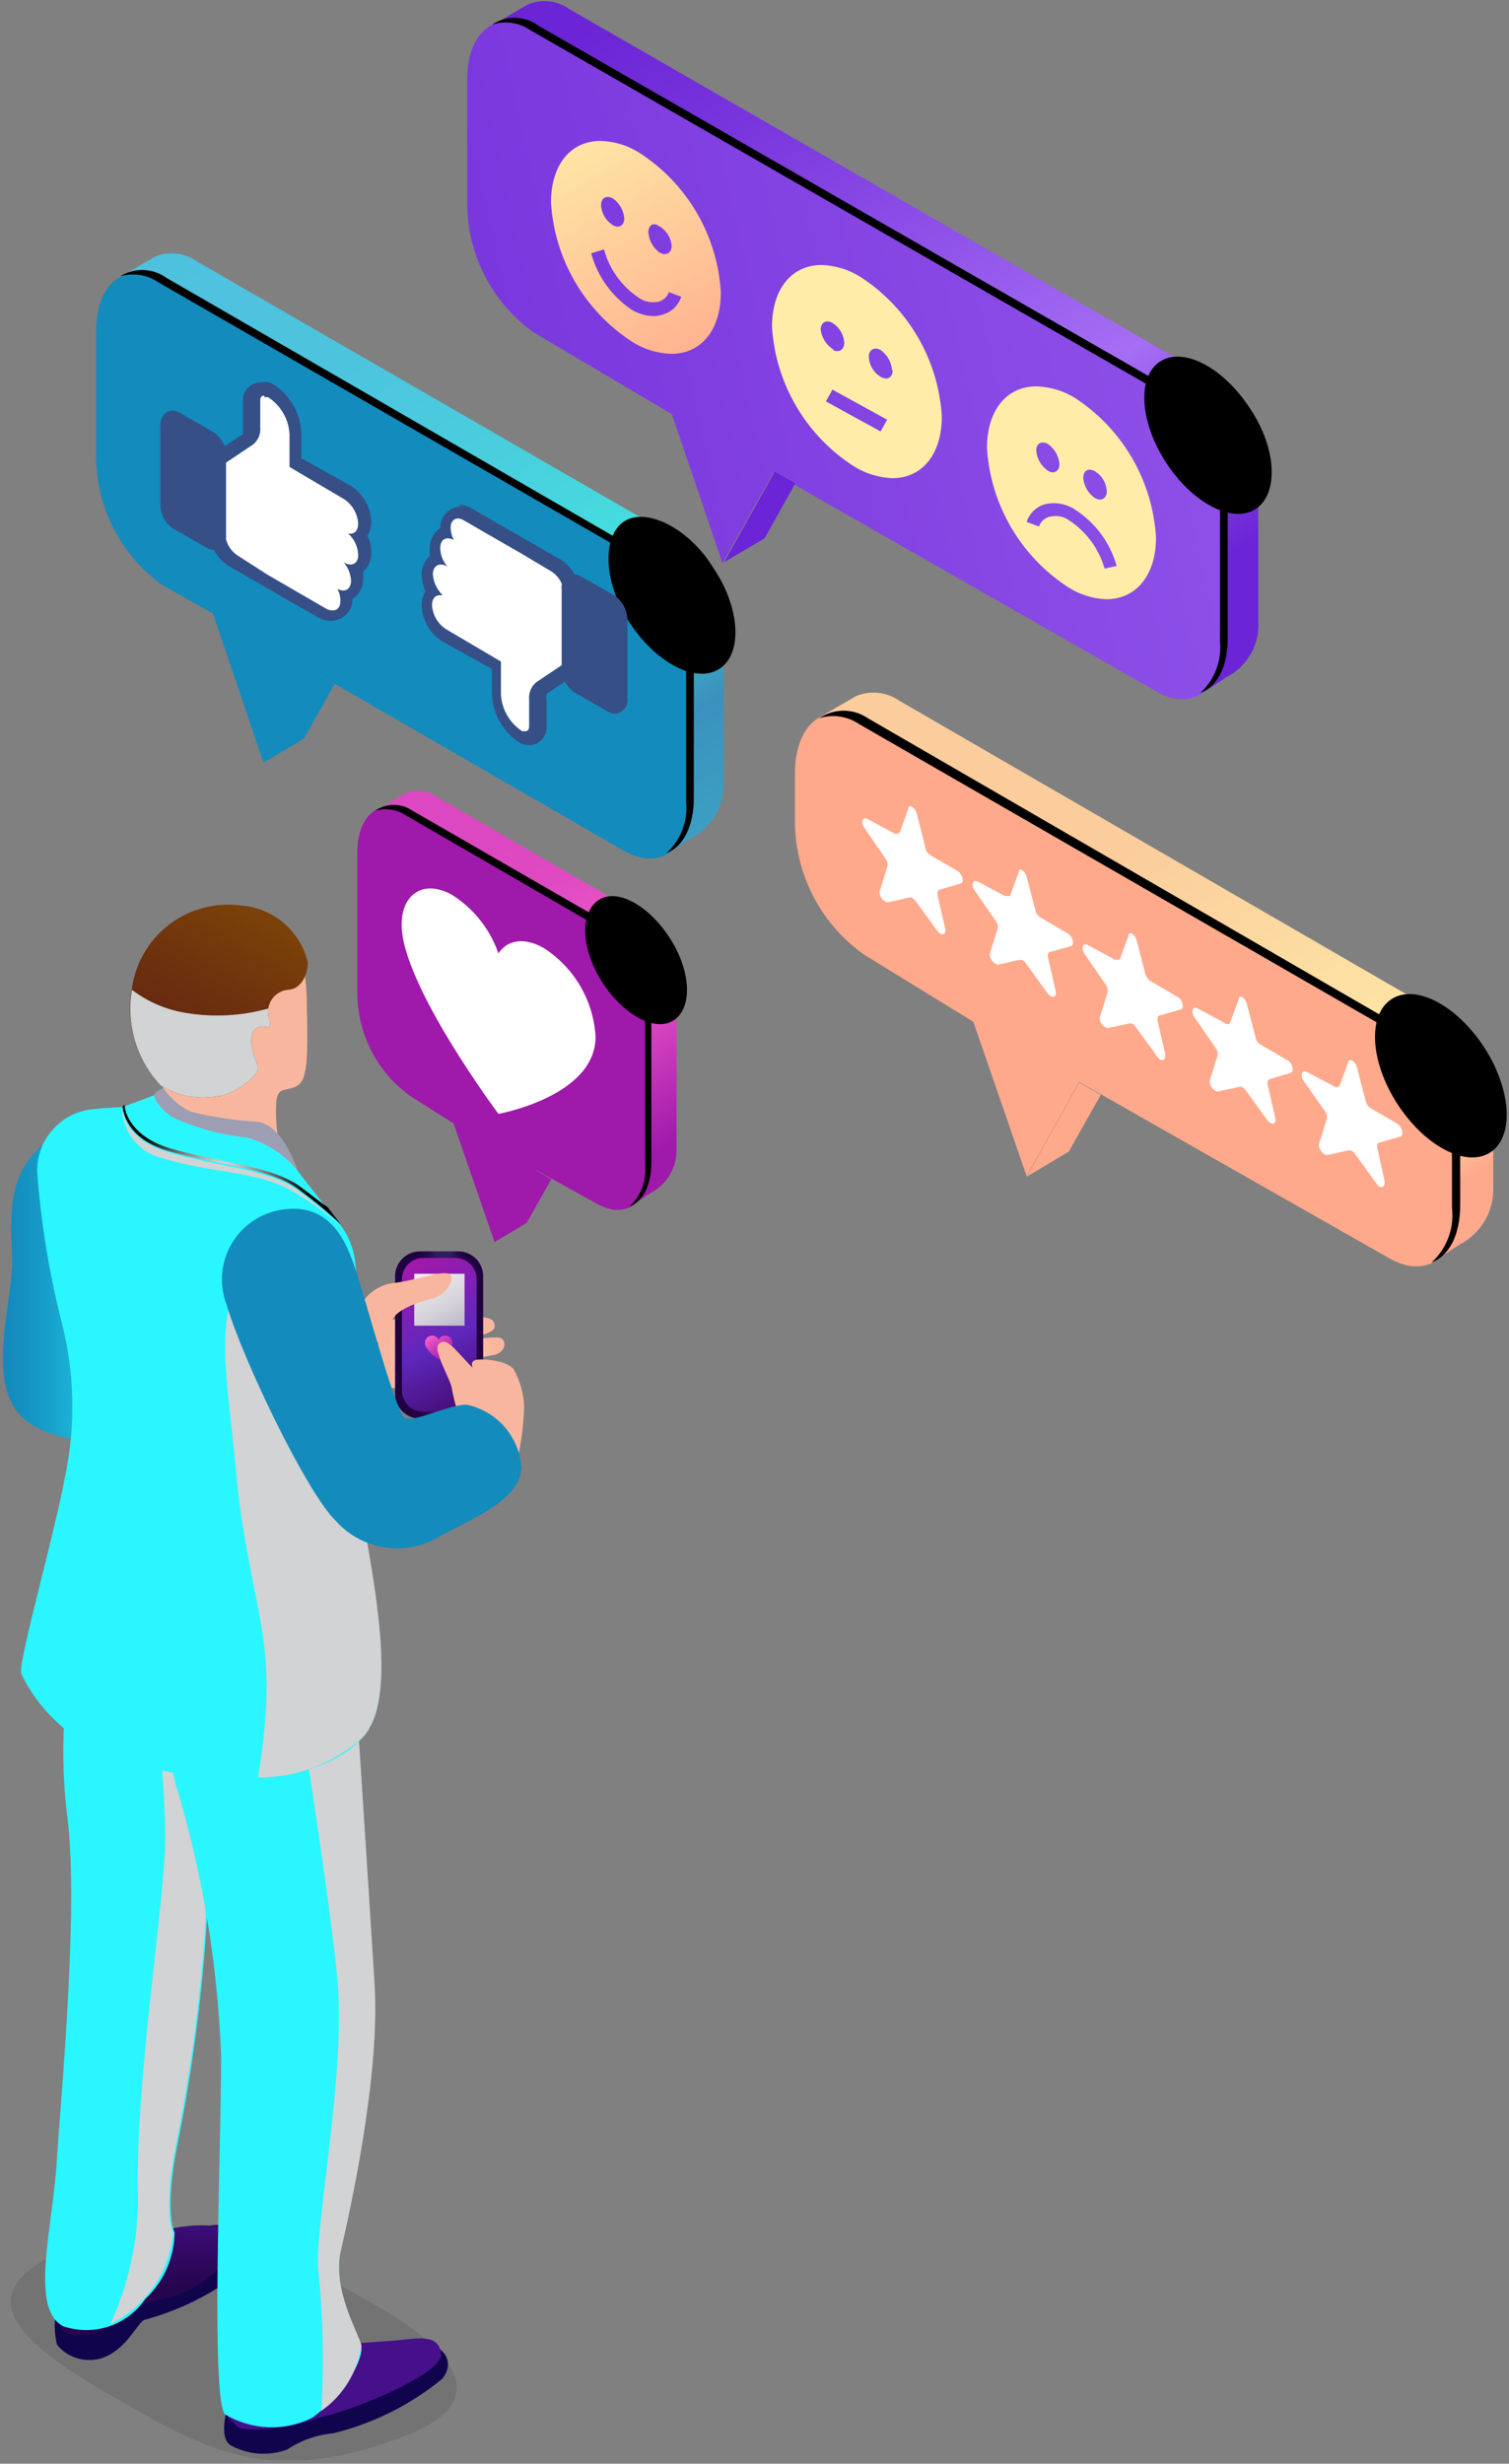 <svg width="329" height="537" viewBox="0 0 329 537" fill="none" xmlns="http://www.w3.org/2000/svg">
<rect x="0" y="0" width="329" height="537" fill="#808080" stroke="none"/>
<g clip-path="url(#clip0)">
<path d="M82.08 302.353C89.214 302.835 96.376 302.716 103.49 301.995C106.412 301.459 108.738 300.327 108.857 298.66C108.976 296.992 105.994 297.468 104.981 297.468C102.977 297.663 100.954 297.482 99.017 296.932L107.485 295.383C110.527 294.847 110.765 291.571 108.439 291.511C106.114 291.452 101.879 292.107 99.434 292.107C97.9 292.102 96.374 291.882 94.902 291.452C94.902 291.452 107.843 292.107 107.843 289.069C107.843 286.031 102.714 287.401 99.077 287.58C95.439 287.758 82.677 287.58 82.677 287.58L82.08 302.353Z" fill="url(#paint0_radial)"/>
<path d="M99.915 309.206H91.566C88.568 309.206 86.139 306.779 86.139 303.785V278.17C86.139 275.176 88.568 272.749 91.566 272.749H99.915C102.912 272.749 105.342 275.176 105.342 278.17V303.785C105.342 306.779 102.912 309.206 99.915 309.206Z" fill="url(#paint1_linear)"/>
<path d="M87.63 303.071V278.826C87.63 276.26 89.713 274.18 92.281 274.18H99.259C101.828 274.18 103.911 276.26 103.911 278.826V303.071C103.911 305.637 101.828 307.717 99.259 307.717H92.281C89.713 307.717 87.63 305.637 87.63 303.071Z" fill="url(#paint2_linear)"/>
<path d="M101.288 288.953H90.314V277.635H101.288V288.953Z" fill="url(#paint3_linear)"/>
<path d="M97.05 291.097C96.754 291.105 96.465 291.192 96.213 291.35C95.961 291.507 95.756 291.728 95.619 291.99C95.502 291.724 95.31 291.497 95.067 291.338C94.823 291.18 94.538 291.096 94.247 291.097C93.82 291.097 93.41 291.266 93.109 291.568C92.806 291.869 92.637 292.278 92.637 292.705C92.637 294.313 95.619 296.339 95.619 296.339C95.619 296.339 98.66 294.313 98.66 292.705C98.66 292.278 98.49 291.869 98.189 291.568C97.887 291.266 97.477 291.097 97.05 291.097Z" fill="url(#paint4_linear)"/>
<path d="M78.504 284.721C79.215 283.362 80.24 282.194 81.496 281.313C82.751 280.432 84.2 279.864 85.72 279.657C90.789 279.121 96.992 276.56 98.184 277.87C99.377 279.181 96.813 282.398 94.427 282.993C92.042 283.589 86.555 285.138 85.482 287.818C84.071 290.779 82.037 293.4 79.518 295.503C78.027 296.218 78.504 284.721 78.504 284.721Z" fill="url(#paint5_radial)"/>
<path d="M101.285 312.183C100.091 309.155 99.173 306.024 98.542 302.831C98.542 301.163 94.427 294.551 95.56 293.062C96.693 291.573 98.304 293.062 99.616 294.491L103.134 298.244C103.134 298.244 102.359 296.874 103.611 296.457C104.864 296.04 110.469 296.457 112.02 298.482C113.373 300.958 114.147 303.707 114.286 306.524C114.187 309.886 113.808 313.233 113.153 316.532C112.736 318.259 101.285 312.183 101.285 312.183Z" fill="url(#paint6_radial)"/>
<path d="M105.041 300.745C106.532 301.996 107.724 301.936 107.903 301.222C108.158 300.601 108.5 300.02 108.917 299.494L106.83 297.826C106.83 297.826 106.83 298.839 105.697 298.422C104.759 298.02 103.877 297.499 103.073 296.873C102.715 297.409 103.073 298.243 103.073 298.243C103.596 299.173 104.26 300.017 105.041 300.745Z" fill="url(#paint7_radial)"/>
<path d="M10.281 248.683C1.038 255.95 2.469 265.362 2.648 274.595C2.827 283.828 -3.316 301.222 4.974 309.026C13.263 316.829 35.687 314.149 35.687 314.149L10.281 248.683Z" fill="url(#paint8_linear)"/>
<g style="mix-blend-mode:multiply" opacity="0.1">
<path d="M88.643 530.799C57.93 542.713 44.095 533.539 23.043 521.447C1.991 509.354 -7.193 498.87 15.768 489.756C38.727 480.642 60.674 490.233 81.725 502.325C102.777 514.418 105.341 524.425 88.643 530.799Z" fill="black"/>
</g>
<path d="M12.429 502.682C11.761 505.442 11.761 508.321 12.429 511.081C13.727 512.666 15.525 513.765 17.529 514.197C19.532 514.63 21.624 514.372 23.462 513.464C27.815 511.32 29.724 506.792 31.393 505.661C37.775 503.968 43.824 501.209 49.284 497.5C56.262 491.543 55.248 485.05 48.33 484.931C39.945 485.166 31.708 487.197 24.177 490.888C19.829 494.365 15.888 498.322 12.429 502.682Z" fill="#10054D"/>
<path d="M16.005 509.058C18.666 509.055 21.3 508.527 23.756 507.505C26.212 506.482 28.442 504.986 30.318 503.101C33.3 500.599 38.488 501.91 45.227 496.608C51.966 491.306 54.351 487.613 51.19 485.826C43.355 484.053 35.139 485.286 28.171 489.281C19.404 494.047 13.56 497.442 13.56 497.442C13.56 497.442 11.413 503.935 12.486 505.365C13.56 506.794 13.142 508.462 16.005 509.058Z" fill="url(#paint9_linear)"/>
<path d="M15.946 359.897C13.598 371.806 13.175 384.014 14.694 396.056C17.198 416.309 13.262 456.935 12.368 471.291C11.473 485.647 6.404 503.28 13.799 507.032C17.023 508.132 20.519 508.145 23.751 507.069C26.982 505.992 29.771 503.887 31.69 501.076C33.684 499.211 35.278 496.961 36.375 494.463C37.472 491.964 38.049 489.269 38.071 486.541C37.356 485.29 36.282 479.809 38.608 467.896C41.956 451.349 44.148 434.589 45.168 417.739C44.81 408.327 41.471 364.127 41.471 364.127L15.946 359.897Z" fill="url(#paint10_linear)"/>
<g style="mix-blend-mode:multiply">
<path d="M44.871 417.739C43.851 434.59 41.659 451.349 38.311 467.896C35.985 479.81 37.059 485.29 37.774 486.541C37.414 490.777 35.961 494.847 33.557 498.355C31.153 501.862 27.881 504.688 24.058 506.556C28.504 496.9 30.55 486.315 30.022 475.7C30.022 451.217 35.091 420.062 35.985 403.026C36.403 393.018 34.077 374.195 34.077 362.102L41.054 364.127C41.054 364.127 44.513 408.327 44.871 417.739Z" fill="#D1D3D4"/>
</g>
<path d="M49.878 523.711C49.878 523.711 47.254 531.396 50.415 533.063C52.277 534.06 54.33 534.649 56.438 534.793C58.546 534.937 60.66 534.632 62.641 533.897C65.61 531.904 69.036 530.695 72.6 530.383C81.343 528.242 89.494 524.171 96.454 518.469C99.615 514.478 96.454 509.832 88.523 510.427C81.37 510.797 74.243 511.552 67.173 512.691C65.384 513.108 49.878 523.711 49.878 523.711Z" fill="#10054D"/>
<path d="M53.398 529.43C59.085 529.717 64.771 528.824 70.096 526.809C76.954 525.38 96.515 517.457 96.157 513.108C95.799 508.76 91.267 509.654 87.51 510.011C83.753 510.368 71.647 511.202 70.692 511.202C69.738 511.202 50.118 520.078 50.118 520.078C50.118 520.078 48.687 526.452 50.118 527.405C51.549 528.358 51.37 529.192 53.398 529.43Z" fill="url(#paint11_linear)"/>
<path d="M39.025 365.198C36.201 373.666 36.201 382.821 39.025 391.289C44.412 409.824 47.497 428.95 48.209 448.237C48.209 469.146 45.883 523.234 49.103 526.272C51.954 527.963 55.182 528.914 58.495 529.039C61.807 529.164 65.098 528.458 68.068 526.987C75.463 521.566 79.458 513.882 78.743 511.201C78.027 508.521 72.362 498.93 74.27 490.471C76.178 482.012 82.798 452.466 81.605 432.451C80.413 412.436 76.954 360.075 76.954 360.075L39.025 365.198Z" fill="url(#paint12_linear)"/>
<path d="M57.214 199.717C61.925 202.04 66.636 205.674 66.875 217.588C67.113 229.502 67.233 235.101 64.907 236.59C62.581 238.08 60.732 236.59 60.255 239.926C60.054 242.854 60.214 245.795 60.732 248.683L34.91 242.726C35.93 240.019 35.93 237.034 34.91 234.327C33.3 230.038 25.845 221.758 31.51 209.606C33.803 205.066 37.703 201.54 42.454 199.712C47.204 197.885 52.465 197.886 57.214 199.717Z" fill="url(#paint13_radial)"/>
<path d="M67.113 209.784C67.113 212.047 65.861 215.741 62.641 215.741C61.965 215.83 61.317 216.06 60.737 216.417C60.157 216.774 59.659 217.249 59.276 217.811C58.894 218.374 58.634 219.011 58.515 219.681C58.396 220.35 58.42 221.038 58.585 221.698C59.301 223.485 58.585 223.961 58.585 223.961C58.585 223.961 56.26 223.008 55.186 224.914C54.113 226.821 55.544 230.871 56.26 232.36C56.975 233.85 51.608 238.615 47.254 238.973C43.024 239.723 38.666 238.873 35.029 236.59C32.309 233.703 30.329 230.201 29.259 226.384C28.19 222.566 28.062 218.546 28.886 214.669C29.838 209.258 32.859 204.43 37.312 201.206C41.764 197.982 47.297 196.614 52.741 197.394C56.139 197.68 59.359 199.033 61.941 201.259C64.522 203.484 66.333 206.468 67.113 209.784Z" fill="url(#paint14_linear)"/>
<path d="M64.969 255.473C64.969 255.473 62.166 245.703 56.381 244.512C51.392 244.247 46.44 243.509 41.591 242.308C39.185 241.157 37.127 239.389 35.628 237.185C35.628 237.185 31.155 238.436 34.435 242.427C37.715 246.418 64.969 255.473 64.969 255.473Z" fill="url(#paint15_linear)"/>
<g style="mix-blend-mode:multiply">
<path d="M63.657 361.862L77.015 360.075C77.015 360.075 80.415 412.377 81.667 432.451C82.919 452.526 76.3 481.953 74.332 490.471C72.364 498.99 78.089 508.342 78.804 511.201C78.403 514.057 77.417 516.8 75.909 519.26C74.401 521.719 72.402 523.843 70.038 525.498C70.663 515.212 70.444 504.891 69.382 494.641C68.606 485.467 75.345 451.99 73.616 432.034C72.065 414.64 65.326 372.525 63.657 361.862Z" fill="#D1D3D4"/>
</g>
<path d="M43.437 246.299C39.675 244.937 36.043 243.242 32.583 241.236C28.261 241.166 23.939 241.365 19.642 241.832C16.328 242.303 13.311 243.994 11.182 246.573C9.052 249.151 7.965 252.432 8.132 255.771C8.972 266.787 10.768 277.709 13.499 288.414C16.319 299.494 16.523 311.077 14.095 322.249C11.829 334.64 4.017 361.863 4.613 364.782C6.841 369.388 10.034 373.463 13.974 376.731C17.915 379.999 22.512 382.384 27.454 383.724C42.959 389.145 68.782 390.456 79.219 378.542C89.655 366.628 75.282 330.887 74.686 310.634C74.09 290.38 82.26 276.798 73.791 266.434C67.721 258.439 59.574 252.259 50.235 248.563C47.922 247.957 45.651 247.201 43.437 246.299Z" fill="url(#paint16_linear)"/>
<g style="mix-blend-mode:multiply">
<path d="M65.743 256.366C62.861 252.272 58.645 249.304 53.816 247.967C48.085 247.406 42.496 245.854 37.297 243.38C33.898 240.878 33.54 238.793 33.54 238.793L26.622 241.355C26.622 243.985 27.529 246.535 29.191 248.574C30.853 250.614 33.168 252.02 35.746 252.554C45.408 255.532 56.381 255.354 63.418 259.464C67.264 261.658 70.881 264.232 74.212 267.148L65.743 256.366Z" fill="#D1D3D4"/>
</g>
<path d="M65.743 256.366C62.861 252.272 58.645 249.304 53.816 247.967C48.085 247.406 42.496 245.854 37.297 243.38C33.898 240.878 33.54 238.793 33.54 238.793L26.622 241.355C26.622 241.355 26.622 248.086 36.403 251.065C46.183 254.043 58.766 254.817 64.968 259.464C68.212 261.824 71.299 264.391 74.212 267.148L65.743 256.366Z" fill="url(#paint17_linear)"/>
<path style="mix-blend-mode:color-dodge" d="M27.157 240.818C27.157 242.188 28.469 247.669 36.937 250.23C46.598 253.209 59.301 254.043 65.443 258.629C67.769 260.357 69.618 261.906 71.407 263.097L74.329 266.909C71.417 264.152 68.329 261.585 65.085 259.225C59.122 254.579 46.24 253.745 36.52 250.826C26.799 247.907 26.739 241.116 26.739 241.116L27.157 240.818Z" fill="url(#paint18_radial)"/>
<g style="mix-blend-mode:multiply">
<path d="M54.769 273.702C61.448 263.813 71.049 271.736 77.907 278.407C76.621 287.332 75.825 296.321 75.522 305.333C76.118 325.467 89.656 366.569 79.219 378.543C72.98 384.319 64.766 387.494 56.259 387.418C57.177 382.038 57.774 376.607 58.049 371.156C58.824 353.822 53.635 344.231 51.489 320.999C49.342 297.767 46.121 286.568 54.769 273.702Z" fill="#D1D3D4"/>
</g>
<g style="mix-blend-mode:multiply">
<path d="M28.765 215.74C32.253 218.399 36.355 220.14 40.692 220.803C46.658 221.784 52.767 221.439 58.583 219.79C58.404 220.413 58.404 221.074 58.583 221.697C59.299 223.484 58.583 223.96 58.583 223.96C58.583 223.96 56.258 223.007 55.184 224.913C54.111 226.82 55.542 230.87 56.258 232.359C56.973 233.849 51.606 238.614 47.252 238.972C43.022 239.722 38.664 238.872 35.027 236.589C32.44 233.834 30.529 230.517 29.442 226.9C28.356 223.282 28.124 219.462 28.765 215.74Z" fill="#D1D3D4"/>
</g>
<path d="M62.166 263.573C59.818 263.819 57.559 264.601 55.562 265.858C53.566 267.116 51.886 268.815 50.652 270.825C49.419 272.835 48.664 275.101 48.448 277.448C48.231 279.796 48.558 282.162 49.403 284.363C52.743 295.86 66.817 325.346 73.258 331.541C76.034 334.637 79.803 336.67 83.918 337.29C88.032 337.91 92.234 337.078 95.8 334.937C104.209 330.35 113.095 326.955 113.691 320.045C113.502 316.745 112.232 313.599 110.077 311.091C107.922 308.583 105.001 306.852 101.764 306.165C97.47 306.165 89.837 310.454 88.048 308.846C86.259 307.237 80.414 285.971 78.267 279.061C76.121 272.151 73.019 262.322 62.166 263.573Z" fill="url(#paint19_linear)"/>
<path d="M252.52 84.391L116.608 6.177C108.677 1.71 101.878 6.594 101.878 17.198V44.897C101.97 50.291 103.323 55.588 105.829 60.366C108.335 65.144 111.924 69.271 116.31 72.418L146.486 90.289L157.519 122.754L168.611 103.036L252.102 150.691C260.034 155.278 266.534 150.393 266.534 139.79V111.912C266.49 106.554 265.202 101.28 262.77 96.504C260.338 91.728 256.829 87.582 252.52 84.391Z" fill="url(#paint20_linear)"/>
<path d="M173.387 105.359L168.914 102.798L157.881 122.515L166.707 117.333L173.387 105.359Z" fill="url(#paint21_linear)"/>
<path d="M259.915 80.042L124.063 1.948C122.768 1.036 121.261 0.47 119.685 0.303C118.109 0.136 116.516 0.374 115.058 0.994L107.126 5.641C108.608 4.865 110.272 4.505 111.942 4.599C113.612 4.694 115.225 5.239 116.609 6.177L252.52 84.391C256.906 87.537 260.495 91.664 263.001 96.443C265.507 101.221 266.86 106.518 266.952 111.912V139.611C267.131 141.624 266.86 143.651 266.159 145.547C265.457 147.443 264.343 149.159 262.897 150.572L267.31 147.653C269.574 146.509 271.45 144.723 272.702 142.519C273.953 140.315 274.526 137.79 274.347 135.262V107.444C274.25 102.068 272.895 96.79 270.388 92.031C267.882 87.273 264.295 83.167 259.915 80.042Z" fill="url(#paint22_linear)"/>
<path style="mix-blend-mode:color-dodge" d="M253.298 83.616L117.446 5.641C115.995 4.548 114.241 3.932 112.424 3.879C110.608 3.825 108.82 4.337 107.308 5.343C108.702 4.898 110.181 4.779 111.628 4.996C113.076 5.213 114.455 5.76 115.657 6.594L251.568 84.629C255.954 87.776 259.544 91.903 262.049 96.681C264.555 101.459 265.908 106.757 266 112.15V139.909C266.185 141.97 265.895 144.046 265.15 145.977C264.406 147.909 263.228 149.644 261.706 151.048C265.344 149.678 267.67 145.389 267.67 139.135V111.197C267.608 105.796 266.275 100.485 263.778 95.694C261.281 90.903 257.691 86.765 253.298 83.616Z" fill="url(#paint23_radial)"/>
<path style="mix-blend-mode:color-dodge" d="M272.5 88.976C278.464 97.852 278.762 107.681 273.752 110.957C268.743 114.234 259.917 109.647 254.192 100.771C248.467 91.895 247.87 82.066 252.939 78.79C258.008 75.514 266.715 80.101 272.5 88.976Z" fill="url(#paint24_radial)"/>
<path d="M157.162 63.72C157.162 71.881 152.928 77.123 146.368 77.123C143.414 77.031 140.536 76.169 138.019 74.621C132.844 71.303 128.526 66.811 125.417 61.512C122.308 56.212 120.496 50.254 120.128 44.122C120.128 35.961 124.362 30.719 130.922 30.719C133.879 30.794 136.761 31.658 139.271 33.221C144.453 36.532 148.776 41.022 151.885 46.324C154.995 51.625 156.803 57.587 157.162 63.72ZM141.358 50.675C141.426 51.548 141.685 52.396 142.118 53.158C142.551 53.92 143.147 54.577 143.863 55.083C145.294 55.857 146.428 55.083 146.428 53.594C146.36 52.693 146.068 51.823 145.579 51.064C145.089 50.305 144.418 49.679 143.625 49.245C142.492 48.411 141.358 49.066 141.358 50.675ZM131.041 44.718C131.094 45.594 131.353 46.445 131.799 47.201C132.245 47.957 132.864 48.596 133.606 49.066C134.977 49.9 136.11 49.066 136.11 47.637C136.043 46.763 135.784 45.915 135.351 45.153C134.918 44.391 134.322 43.734 133.606 43.229C132.174 42.514 131.041 43.109 131.041 44.778V44.718ZM148.515 64.674L145.831 63.661C145.659 64.16 145.368 64.611 144.984 64.974C144.6 65.337 144.133 65.602 143.625 65.746C142.868 65.925 142.082 65.938 141.32 65.784C140.558 65.629 139.838 65.311 139.212 64.852C135.519 62.381 132.85 58.656 131.697 54.368L128.894 55.202C130.253 60.208 133.364 64.562 137.661 67.473C139.1 68.356 140.744 68.848 142.432 68.903C143.163 68.916 143.891 68.795 144.579 68.545C145.492 68.271 146.327 67.781 147.011 67.118C147.696 66.454 148.212 65.637 148.515 64.733V64.674Z" fill="url(#paint25_linear)"/>
<path d="M205.349 90.765C205.349 98.926 201.114 104.227 194.554 104.227C191.596 104.112 188.719 103.229 186.205 101.666C181.038 98.354 176.725 93.871 173.617 88.582C170.508 83.294 168.692 77.347 168.314 71.226C168.314 63.065 172.549 57.764 179.109 57.764C182.063 57.856 184.941 58.718 187.458 60.266C192.63 63.587 196.945 68.08 200.053 73.379C203.162 78.678 204.976 84.634 205.349 90.765ZM181.494 76.23C182.925 77.004 184.058 76.23 184.058 74.741C184.016 73.863 183.761 73.008 183.314 72.25C182.867 71.493 182.243 70.855 181.494 70.392C180.063 69.558 178.93 70.392 178.93 71.822C179.038 72.726 179.352 73.594 179.848 74.358C180.344 75.122 181.009 75.763 181.792 76.23H181.494ZM193.421 91.48L181.494 84.927L180.063 87.489L191.99 94.041L193.421 91.48ZM194.495 80.698C194.428 79.824 194.168 78.976 193.735 78.214C193.302 77.452 192.706 76.795 191.99 76.29C190.559 75.515 189.426 76.29 189.426 77.779C189.468 78.657 189.724 79.512 190.17 80.269C190.617 81.027 191.242 81.665 191.99 82.127C193.481 82.961 194.614 82.306 194.614 80.698H194.495Z" fill="url(#paint26_linear)"/>
<path d="M252.045 117.153C252.045 125.314 247.751 130.616 241.191 130.616C238.316 130.499 235.521 129.637 233.081 128.114C227.905 124.796 223.588 120.304 220.479 115.004C217.37 109.705 215.558 103.746 215.19 97.615C215.19 89.454 219.424 84.212 225.984 84.212C228.938 84.304 231.816 85.166 234.333 86.714C239.464 90.049 243.739 94.541 246.815 99.828C249.892 105.115 251.683 111.049 252.045 117.153ZM236.182 104.167C236.256 105.046 236.524 105.897 236.968 106.659C237.411 107.422 238.019 108.076 238.746 108.576C240.177 109.35 241.31 108.576 241.31 107.086C241.268 106.208 241.012 105.353 240.566 104.596C240.119 103.838 239.494 103.201 238.746 102.738C237.315 101.904 236.182 102.559 236.182 104.167ZM225.924 98.211C225.998 99.089 226.267 99.94 226.71 100.703C227.154 101.465 227.761 102.119 228.489 102.619C229.86 103.453 230.993 102.619 230.993 101.189C230.926 100.316 230.667 99.468 230.234 98.706C229.801 97.944 229.205 97.287 228.489 96.781C227.117 96.007 225.924 96.602 225.924 98.211ZM243.457 123.349C242.038 118.289 238.813 113.924 234.393 111.077C233.388 110.405 232.248 109.961 231.053 109.776C229.857 109.591 228.636 109.669 227.475 110.005C226.623 110.314 225.852 110.812 225.222 111.462C224.592 112.112 224.118 112.898 223.837 113.758L226.521 114.771C226.669 114.304 226.924 113.878 227.265 113.526C227.607 113.175 228.026 112.907 228.489 112.745C229.251 112.482 230.065 112.404 230.864 112.518C231.663 112.632 232.423 112.934 233.081 113.401C236.847 115.872 239.599 119.615 240.833 123.944L243.457 123.349Z" fill="url(#paint27_linear)"/>
<path d="M135.876 119.357L35.388 61.397C27.457 56.81 20.956 61.397 20.956 72.238V99.997C21.049 105.39 22.401 110.688 24.907 115.466C27.413 120.244 31.002 124.371 35.388 127.518L46.421 133.713L57.454 166.238L68.487 146.461L135.876 185.359C143.867 189.946 150.308 185.359 150.308 174.458V146.759C150.211 141.383 148.855 136.104 146.349 131.346C143.843 126.588 140.256 122.482 135.876 119.357Z" fill="url(#paint28_linear)"/>
<path d="M72.961 149.081L68.488 146.46L57.456 166.237L66.282 160.995L72.961 149.081Z" fill="url(#paint29_linear)"/>
<path d="M143.333 114.889L42.845 56.929C41.548 56.023 40.045 55.455 38.472 55.278C36.899 55.101 35.306 55.321 33.84 55.916L25.968 60.503C27.46 59.733 29.136 59.392 30.811 59.519C32.485 59.645 34.091 60.233 35.45 61.218L135.878 119.357C140.274 122.493 143.871 126.618 146.378 131.399C148.885 136.179 150.232 141.481 150.31 146.877V174.577C150.481 176.593 150.212 178.622 149.522 180.525C148.833 182.427 147.738 184.158 146.314 185.597L150.668 182.678C152.938 181.521 154.819 179.726 156.08 177.514C157.341 175.301 157.927 172.769 157.765 170.228V142.41C157.672 137.016 156.32 131.719 153.814 126.941C151.308 122.163 147.719 118.036 143.333 114.889Z" fill="url(#paint30_linear)"/>
<path style="mix-blend-mode:color-dodge" d="M136.711 118.583L36.284 60.563C34.819 59.502 33.069 58.906 31.261 58.852C29.452 58.799 27.67 59.292 26.146 60.265C27.542 59.833 29.018 59.721 30.463 59.938C31.909 60.154 33.287 60.694 34.495 61.516L134.922 119.357C139.387 122.486 143.045 126.628 145.595 131.443C148.146 136.258 149.516 141.61 149.593 147.057V174.756C149.802 176.828 149.522 178.92 148.776 180.865C148.031 182.809 146.84 184.552 145.299 185.955C148.997 184.585 151.263 179.998 151.263 174.041V146.104C151.157 140.7 149.786 135.396 147.259 130.617C144.732 125.838 141.12 121.717 136.711 118.583Z" fill="url(#paint31_radial)"/>
<path style="mix-blend-mode:color-dodge" d="M155.556 123.825C161.52 132.7 161.878 142.589 156.809 145.805C151.74 149.022 143.033 144.555 137.248 135.679C131.463 126.803 131.284 116.915 135.996 113.698C140.707 110.481 150.129 114.949 155.556 123.825Z" fill="url(#paint32_radial)"/>
<path d="M72.541 134.308C72.972 134.309 73.398 134.222 73.794 134.052C74.189 133.882 74.546 133.634 74.842 133.321C75.138 133.009 75.367 132.64 75.515 132.236C75.663 131.832 75.727 131.402 75.702 130.972C75.76 130.597 75.76 130.216 75.702 129.841C76.347 129.716 76.921 129.355 77.312 128.828C77.833 128.099 78.105 127.222 78.088 126.326C78.088 125.552 77.947 124.785 77.67 124.063C78.306 123.793 78.842 123.333 79.205 122.746C79.568 122.159 79.74 121.475 79.698 120.786C79.715 119.393 79.321 118.025 78.565 116.855C78.947 116.474 79.245 116.017 79.44 115.515C79.635 115.012 79.723 114.474 79.698 113.936C79.64 112.617 79.262 111.331 78.597 110.19C77.933 109.049 77 108.086 75.881 107.383L64.431 100.712V94.457C64.319 92.591 63.77 90.778 62.827 89.164C61.885 87.549 60.575 86.179 59.004 85.164C58.577 84.89 58.08 84.745 57.573 84.747C57.257 84.754 56.945 84.826 56.658 84.957C56.37 85.088 56.113 85.277 55.901 85.511C55.689 85.745 55.526 86.02 55.424 86.319C55.322 86.618 55.282 86.934 55.306 87.249V93.206C55.359 93.669 55.3 94.137 55.133 94.573C54.968 95.008 54.7 95.397 54.352 95.708L47.554 100.175V116.378C47.629 117.578 47.986 118.743 48.598 119.778C49.209 120.813 50.057 121.689 51.072 122.335L70.394 133.474C71.024 133.937 71.764 134.225 72.541 134.308Z" fill="white"/>
<path d="M57.515 86.236C57.038 86.236 56.74 86.594 56.74 87.249V93.206C56.804 93.922 56.684 94.642 56.392 95.298C56.1 95.955 55.645 96.526 55.07 96.959L49.107 100.95V116.378C49.154 117.34 49.433 118.275 49.921 119.105C50.41 119.935 51.092 120.635 51.91 121.144L58.41 125.314L66.64 130.079L71.053 132.641C71.504 132.908 72.019 133.052 72.544 133.058C73.498 133.058 74.154 132.402 74.214 131.151C74.254 130.176 74.027 129.208 73.558 128.352C73.961 128.572 74.41 128.695 74.87 128.709C75.824 128.709 76.539 127.935 76.539 126.565C76.459 125.093 75.892 123.69 74.929 122.573C75.36 122.848 75.851 123.011 76.361 123.05C77.374 123.05 78.09 122.335 78.09 121.025C78.07 120.136 77.87 119.26 77.501 118.451C77.132 117.642 76.602 116.917 75.943 116.319H76.42C77.434 116.319 78.09 115.485 78.09 114.115C78.024 113.057 77.715 112.029 77.188 111.11C76.66 110.19 75.928 109.405 75.049 108.813L63.121 101.784V94.636C63.035 93.024 62.568 91.456 61.76 90.058C60.952 88.661 59.824 87.474 58.47 86.594C58.234 86.54 57.989 86.54 57.754 86.594L57.515 86.236ZM57.515 83.258C58.292 83.251 59.055 83.457 59.722 83.854C61.493 85.016 62.959 86.585 63.996 88.43C65.034 90.275 65.614 92.342 65.686 94.457V99.878L76.42 105.835C77.752 106.685 78.86 107.844 79.649 109.212C80.438 110.581 80.885 112.12 80.953 113.698C80.963 114.787 80.674 115.858 80.118 116.795C80.705 117.978 80.992 119.288 80.953 120.608C80.967 121.355 80.814 122.096 80.504 122.776C80.195 123.456 79.737 124.059 79.163 124.539C79.225 125.054 79.225 125.574 79.163 126.088C79.206 126.972 79.013 127.851 78.604 128.635C78.195 129.42 77.586 130.083 76.838 130.556C76.853 131.176 76.745 131.793 76.518 132.37C76.292 132.948 75.952 133.474 75.518 133.918C75.085 134.363 74.566 134.715 73.994 134.956C73.422 135.197 72.807 135.321 72.186 135.321C71.133 135.332 70.099 135.042 69.204 134.487L64.791 131.985L56.561 127.22L49.942 123.407C48.673 122.624 47.617 121.54 46.868 120.252C46.119 118.963 45.7 117.51 45.648 116.021V99.461L47.019 98.567L52.983 94.576C52.983 94.576 52.983 94.159 52.983 93.325V87.368C52.959 86.858 53.038 86.348 53.215 85.868C53.392 85.389 53.664 84.95 54.015 84.578C54.365 84.205 54.787 83.907 55.255 83.701C55.724 83.495 56.228 83.385 56.74 83.377L57.515 83.258Z" fill="#364F87"/>
<path d="M45.763 118.105L38.488 113.935C37.869 113.494 37.362 112.914 37.01 112.241C36.658 111.568 36.469 110.822 36.46 110.063V92.788C36.46 91.299 37.355 90.584 38.488 91.239L45.763 95.528C46.386 95.965 46.895 96.545 47.248 97.218C47.6 97.892 47.787 98.64 47.791 99.4V116.615C47.791 118.045 46.897 118.76 45.763 118.105Z" fill="#364F87"/>
<path d="M46.539 119.833C46.94 119.812 47.331 119.708 47.69 119.529C48.049 119.349 48.367 119.098 48.624 118.791C48.881 118.484 49.073 118.127 49.186 117.742C49.299 117.358 49.332 116.954 49.282 116.557V99.341C49.305 98.309 49.058 97.288 48.567 96.38C48.075 95.471 47.356 94.706 46.479 94.159L39.204 89.989C37.474 88.917 34.969 89.632 34.969 92.789V110.064C34.978 111.076 35.232 112.07 35.709 112.963C36.187 113.855 36.875 114.618 37.713 115.187L44.988 119.356C45.456 119.645 45.99 119.809 46.539 119.833ZM37.951 92.67L44.988 96.72C45.383 97.037 45.705 97.435 45.931 97.888C46.157 98.34 46.283 98.836 46.3 99.341V116.676L39.204 112.625C38.822 112.314 38.512 111.924 38.295 111.482C38.079 111.04 37.962 110.556 37.951 110.064V92.67Z" fill="#364F87"/>
<path d="M114.943 161.056C115.284 161.056 115.621 160.982 115.931 160.838C116.24 160.694 116.513 160.483 116.732 160.222C117.102 159.746 117.292 159.156 117.269 158.554V152.597C117.217 152.134 117.276 151.666 117.442 151.23C117.608 150.795 117.876 150.406 118.223 150.095L124.962 145.687V129.306C124.887 128.106 124.529 126.941 123.918 125.906C123.306 124.871 122.458 123.994 121.443 123.349L101.883 112.09C101.21 111.707 100.45 111.502 99.676 111.495C99.243 111.494 98.814 111.581 98.415 111.75C98.017 111.919 97.656 112.167 97.356 112.479C97.055 112.79 96.82 113.159 96.666 113.563C96.511 113.967 96.44 114.398 96.456 114.83C96.428 115.207 96.428 115.586 96.456 115.962C95.717 116.19 95.079 116.662 94.645 117.301C94.212 117.94 94.009 118.707 94.07 119.477C94.093 120.248 94.234 121.012 94.488 121.74C93.867 122.03 93.345 122.494 92.985 123.076C92.624 123.658 92.442 124.333 92.46 125.017C92.5 126.402 92.89 127.754 93.593 128.948C93.211 129.329 92.913 129.786 92.718 130.288C92.523 130.791 92.435 131.329 92.46 131.867C92.528 133.192 92.91 134.482 93.573 135.631C94.237 136.781 95.163 137.757 96.277 138.479L107.846 145.091V151.346C107.942 153.217 108.478 155.038 109.41 156.663C110.343 158.288 111.646 159.671 113.214 160.698C113.744 160.979 114.344 161.103 114.943 161.056Z" fill="white"/>
<path d="M99.975 112.984C99.02 112.984 98.305 113.639 98.245 114.89C98.25 115.868 98.496 116.829 98.961 117.69C98.555 117.475 98.107 117.353 97.649 117.332C96.635 117.332 95.979 118.107 95.979 119.477C96.025 120.945 96.572 122.353 97.529 123.468C97.099 123.202 96.604 123.058 96.098 123.051C95.144 123.051 94.428 123.766 94.369 125.076C94.475 126.839 95.241 128.498 96.516 129.723H95.919C94.906 129.723 94.19 130.497 94.19 131.867C94.249 132.933 94.561 133.97 95.1 134.892C95.639 135.814 96.39 136.594 97.291 137.169L109.218 144.198V151.346C109.305 152.958 109.771 154.526 110.579 155.924C111.388 157.321 112.515 158.508 113.87 159.388H114.526C115.003 159.388 115.361 159.03 115.361 158.375V152.418C115.296 151.708 115.409 150.994 115.69 150.338C115.971 149.683 116.411 149.108 116.971 148.666L122.935 144.674V129.306C122.894 128.35 122.624 127.417 122.146 126.588C121.669 125.758 120.998 125.056 120.191 124.54L113.81 120.728L105.521 115.962L101.108 113.401C100.677 113.135 100.182 112.991 99.676 112.984H99.975ZM99.975 110.005C101.004 110.027 102.011 110.314 102.897 110.839L107.31 113.401L115.599 118.166L122.219 121.979C123.469 122.763 124.508 123.841 125.245 125.118C125.983 126.395 126.398 127.832 126.453 129.306V146.342L125.141 147.236L119.178 151.227C119.091 151.639 119.091 152.065 119.178 152.478V158.435C119.193 158.948 119.107 159.46 118.923 159.939C118.739 160.419 118.461 160.857 118.106 161.229C117.751 161.6 117.325 161.897 116.854 162.103C116.383 162.308 115.875 162.418 115.361 162.426C114.604 162.425 113.862 162.219 113.214 161.83C111.436 160.676 109.965 159.108 108.926 157.261C107.887 155.415 107.312 153.344 107.25 151.227V145.806L96.516 139.849C95.165 139.013 94.04 137.859 93.24 136.489C92.439 135.118 91.987 133.572 91.924 131.986C91.913 130.897 92.202 129.826 92.759 128.889C92.222 127.688 91.938 126.391 91.924 125.076C91.926 124.34 92.087 123.614 92.396 122.946C92.704 122.277 93.154 121.683 93.713 121.204C93.654 120.67 93.654 120.13 93.713 119.596C93.676 118.72 93.865 117.849 94.262 117.067C94.659 116.284 95.25 115.617 95.979 115.128C95.971 114.505 96.087 113.887 96.32 113.309C96.553 112.731 96.899 112.205 97.338 111.762C97.776 111.319 98.298 110.967 98.873 110.727C99.449 110.486 100.066 110.363 100.69 110.363L99.975 110.005Z" fill="#364F87"/>
<path d="M125.74 126.981L133.015 131.151C133.634 131.591 134.141 132.171 134.493 132.844C134.845 133.517 135.034 134.263 135.043 135.023V152.298C135.043 153.787 134.148 154.442 133.015 153.787L125.74 149.617C125.121 149.176 124.614 148.596 124.262 147.923C123.91 147.251 123.721 146.504 123.712 145.745V128.47C123.951 126.981 124.845 126.326 125.74 126.981Z" fill="#364F87"/>
<path d="M134.089 155.574C134.485 155.545 134.87 155.435 135.222 155.253C135.573 155.07 135.884 154.818 136.135 154.511C136.386 154.205 136.572 153.85 136.682 153.47C136.792 153.089 136.823 152.69 136.773 152.297V135.023C136.755 134.004 136.497 133.005 136.02 132.104C135.544 131.204 134.862 130.428 134.03 129.84L126.754 125.67C126.299 125.374 125.767 125.217 125.224 125.218C124.68 125.218 124.149 125.376 123.694 125.673C123.239 125.97 122.88 126.392 122.661 126.888C122.442 127.385 122.372 127.934 122.46 128.47V145.745C122.476 146.77 122.738 147.777 123.226 148.679C123.714 149.581 124.413 150.352 125.263 150.927L132.539 155.097C133.002 155.396 133.538 155.561 134.089 155.574ZM125.442 128.351L132.539 132.461C132.924 132.769 133.236 133.159 133.453 133.601C133.669 134.044 133.785 134.53 133.791 135.023V152.417L126.754 148.306C126.355 148.007 126.029 147.621 125.801 147.177C125.574 146.733 125.451 146.243 125.442 145.745V128.351Z" fill="#364F87"/>
<path d="M302.856 223.545L188.355 157.245C180.065 152.48 173.326 157.543 173.326 168.563V179.405C173.4 185.025 174.799 190.548 177.41 195.526C180.021 200.505 183.771 204.798 188.355 208.057L212.209 222.711L223.838 256.368L235.288 235.816L302.856 274.238C311.146 279.004 317.825 273.94 317.825 262.92V252.138C317.749 246.534 316.355 241.025 313.755 236.058C311.155 231.091 307.421 226.805 302.856 223.545Z" fill="url(#paint33_linear)"/>
<path d="M240 238.615L235.289 235.935L223.839 256.486L233.023 251.005L240 238.615Z" fill="url(#paint34_linear)"/>
<path d="M310.608 219.017L196.046 152.717C194.695 151.78 193.13 151.196 191.494 151.019C189.858 150.842 188.204 151.078 186.683 151.704L178.454 156.47C180.011 155.67 181.758 155.314 183.504 155.44C185.25 155.566 186.928 156.17 188.353 157.185L302.855 223.544C307.42 226.804 311.153 231.09 313.754 236.057C316.354 241.024 317.748 246.533 317.824 252.137V263.038C317.99 265.096 317.703 267.166 316.981 269.101C316.26 271.036 315.123 272.789 313.649 274.237L318.241 271.259C320.56 270.061 322.485 268.223 323.785 265.962C325.086 263.702 325.708 261.115 325.577 258.511V247.61C325.501 242.005 324.107 236.497 321.506 231.53C318.906 226.563 315.173 222.277 310.608 219.017Z" fill="url(#paint35_linear)"/>
<path style="mix-blend-mode:color-dodge" d="M303.69 222.83L189.188 156.53C187.633 155.47 185.793 154.903 183.91 154.903C182.027 154.903 180.188 155.47 178.632 156.53C180.089 156.081 181.628 155.965 183.136 156.192C184.643 156.419 186.08 156.983 187.339 157.841L301.901 223.843C306.411 227.135 310.086 231.435 312.634 236.4C315.181 241.365 316.53 246.857 316.571 252.436V263.278C316.826 265.475 316.553 267.702 315.775 269.774C314.997 271.846 313.737 273.703 312.099 275.191C315.915 273.762 318.36 269.234 318.36 262.622V251.483C318.328 245.894 316.984 240.39 314.436 235.414C311.888 230.438 308.208 226.128 303.69 222.83Z" fill="url(#paint36_radial)"/>
<path style="mix-blend-mode:color-dodge" d="M323.609 228.311C329.573 237.544 330.169 247.79 324.921 251.185C319.673 254.58 310.608 249.815 304.645 240.582C298.681 231.349 298.144 221.162 303.392 217.767C308.64 214.371 317.646 219.137 323.609 228.311Z" fill="url(#paint37_radial)"/>
<path d="M199.868 177.319L201.776 184.884C201.912 185.491 202.275 186.024 202.79 186.373L208.754 189.828C209.827 190.484 210.304 192.33 209.41 192.569L204.818 193.939C204.46 193.939 204.281 194.534 204.4 195.13L206.07 202.397C206.428 203.768 205.235 204.125 204.341 202.874L199.63 196.381C199.212 195.845 198.675 195.487 198.318 195.607L193.547 196.679C192.652 196.679 191.519 195.19 191.817 194.177L193.487 188.816C193.573 188.227 193.423 187.627 193.07 187.148L188.478 180.476C187.583 179.225 188.06 177.915 189.134 178.51L195.097 181.727C195.574 181.727 195.992 181.727 196.171 181.429L198.019 176.306C198.019 175.115 199.51 175.949 199.868 177.319Z" fill="white"/>
<path d="M223.842 191.138L225.751 198.465C225.822 198.772 225.954 199.061 226.138 199.317C226.323 199.572 226.556 199.789 226.824 199.954L232.788 203.469C233.921 204.064 234.338 205.911 233.504 206.209L228.852 207.519C228.494 207.519 228.315 208.115 228.494 208.711L230.164 216.038C230.462 217.408 229.269 217.705 228.375 216.455L223.664 209.962C223.53 209.731 223.339 209.538 223.109 209.402C222.879 209.267 222.618 209.193 222.352 209.187L217.64 210.259C216.746 210.259 215.553 208.77 215.851 207.758L217.521 202.396C217.587 202.105 217.584 201.802 217.511 201.513C217.439 201.223 217.299 200.954 217.104 200.728L212.512 194.116C211.677 192.865 212.094 191.555 213.168 192.151L219.131 195.308C219.608 195.308 220.026 195.308 220.205 195.308L222.113 190.125C222.053 188.934 223.485 189.768 223.842 191.138Z" fill="white"/>
<path d="M247.815 204.96L249.724 212.347C249.904 212.949 250.282 213.474 250.797 213.836L256.761 217.291C257.834 217.946 258.311 219.793 257.417 220.031L252.825 221.341C252.407 221.341 252.288 221.937 252.407 222.592L254.077 229.86C254.077 231.23 253.242 231.528 252.348 230.336L247.577 223.784C247.457 223.545 247.267 223.349 247.033 223.222C246.798 223.094 246.53 223.041 246.265 223.069L241.553 224.082C240.659 224.082 239.466 222.652 239.824 221.639L241.494 216.278C241.58 215.689 241.43 215.09 241.076 214.61L236.484 207.938C235.59 206.688 236.067 205.377 237.14 205.973L243.104 209.189C243.581 209.189 243.999 209.189 244.118 209.189L246.026 204.007C246.026 202.756 247.457 203.59 247.815 204.96Z" fill="white"/>
<path d="M271.846 218.839L273.754 226.166C273.89 226.774 274.252 227.306 274.768 227.656L280.731 231.111C281.805 231.766 282.282 233.612 281.387 233.851L276.795 235.221C276.438 235.221 276.259 235.816 276.378 236.412L278.048 243.68C278.406 245.05 277.213 245.347 276.318 244.156L271.607 237.663C271.19 237.067 270.653 236.77 270.295 236.889L265.524 237.901C264.63 237.901 263.497 236.472 263.795 235.459L265.465 230.098C265.522 229.806 265.514 229.506 265.442 229.217C265.37 228.929 265.235 228.66 265.047 228.43L260.455 221.758C259.561 220.507 260.038 219.197 261.111 219.792L267.075 223.009C267.142 223.085 267.224 223.146 267.317 223.188C267.41 223.23 267.51 223.251 267.611 223.251C267.713 223.251 267.813 223.23 267.906 223.188C267.998 223.146 268.081 223.085 268.148 223.009L270.057 217.886C270.057 216.576 271.488 217.41 271.846 218.839Z" fill="white"/>
<path d="M295.821 232.538L297.73 239.865C297.854 240.495 298.191 241.063 298.684 241.474L304.647 244.929C305.721 245.584 306.138 247.431 305.303 247.728L300.711 249.039C300.294 249.039 300.115 249.635 300.294 250.23L301.904 257.557C301.904 258.927 301.01 259.225 300.115 257.974L295.404 251.481C295.27 251.25 295.079 251.058 294.85 250.922C294.62 250.786 294.359 250.712 294.092 250.707L289.381 251.779C288.486 251.779 287.293 250.29 287.591 249.277L289.261 243.916C289.327 243.629 289.328 243.331 289.267 243.043C289.205 242.755 289.081 242.483 288.903 242.248L284.252 235.636C283.417 234.385 283.834 233.015 284.967 233.67L290.931 236.827C291.408 237.125 291.826 236.827 292.005 236.827L293.913 231.645C294.032 230.454 295.463 231.287 295.821 232.538Z" fill="white"/>
<path d="M130.027 200.727L89.475 177.257C83.093 173.564 77.905 177.257 77.905 186.014V216.811C77.974 221.141 79.056 225.394 81.065 229.232C83.074 233.069 85.954 236.384 89.475 238.911L98.897 244.868L107.843 270.78L116.728 254.935L130.027 262.321C136.408 265.955 141.537 262.321 141.537 253.565V222.768C141.475 218.451 140.402 214.209 138.403 210.382C136.404 206.555 133.536 203.248 130.027 200.727Z" fill="url(#paint38_linear)"/>
<path d="M120.187 257.021L116.608 254.937L107.723 270.782L114.819 266.552L120.187 257.021Z" fill="url(#paint39_linear)"/>
<path d="M135.991 197.273L95.439 173.803C94.4 173.051 93.185 172.578 91.91 172.432C90.636 172.286 89.345 172.471 88.163 172.969L82.199 176.722C83.401 176.114 84.746 175.843 86.09 175.937C87.434 176.032 88.728 176.488 89.833 177.258L130.386 200.728C133.894 203.249 136.762 206.556 138.761 210.383C140.76 214.211 141.833 218.452 141.895 222.769V253.625C141.969 255.243 141.693 256.857 141.086 258.357C140.479 259.858 139.555 261.211 138.377 262.322L141.895 259.999C143.635 259.085 145.083 257.702 146.074 256.006C147.065 254.311 147.56 252.371 147.501 250.409V219.314C147.453 214.995 146.386 210.748 144.386 206.918C142.386 203.089 139.51 199.784 135.991 197.273Z" fill="url(#paint40_linear)"/>
<path style="mix-blend-mode:color-dodge" d="M130.683 200.193L89.951 176.722C88.752 175.89 87.326 175.443 85.866 175.443C84.406 175.443 82.98 175.89 81.781 176.722C82.909 176.38 84.099 176.294 85.265 176.469C86.431 176.644 87.543 177.077 88.52 177.735L129.073 201.205C132.592 203.72 135.472 207.023 137.481 210.851C139.49 214.679 140.573 218.924 140.642 223.246V254.102C140.808 255.758 140.581 257.43 139.98 258.982C139.38 260.535 138.421 261.924 137.183 263.038C140.105 261.906 142.014 258.51 142.014 253.328V222.233C141.972 217.932 140.926 213.7 138.959 209.874C136.992 206.047 134.158 202.732 130.683 200.193Z" fill="url(#paint41_radial)"/>
<path style="mix-blend-mode:color-dodge" d="M146.01 204.422C150.602 211.511 151.079 219.434 147.023 222.293C142.968 225.152 135.931 221.221 131.339 214.132C126.747 207.043 126.329 199.121 130.385 196.261C134.44 193.402 141.418 197.334 146.01 204.422Z" fill="url(#paint42_radial)"/>
<path d="M118.636 206.686C114.342 204.184 110.585 204.839 108.677 207.818C106.878 202.624 103.394 198.179 98.777 195.189C92.814 191.615 87.566 194.474 87.566 201.563C87.566 214.549 108.677 242.785 108.677 242.785C108.677 242.785 129.848 238.972 129.848 225.986C129.629 222.115 128.5 218.35 126.552 214.997C124.604 211.644 121.892 208.796 118.636 206.686Z" fill="white"/>
</g>
<defs>
<radialGradient id="paint0_radial" cx="0" cy="0" r="1" gradientUnits="userSpaceOnUse" gradientTransform="translate(95.975 294.907) scale(11.271 11.258)">
<stop offset="0.03" stop-color="#FEDFCB"/>
<stop offset="1" stop-color="#F9B69E"/>
</radialGradient>
<linearGradient id="paint1_linear" x1="86.198" y1="290.978" x2="105.401" y2="290.978" gradientUnits="userSpaceOnUse">
<stop offset="0.06" stop-color="#200041"/>
<stop offset="0.26" stop-color="#210243"/>
<stop offset="0.36" stop-color="#25084B"/>
<stop offset="0.43" stop-color="#2C1358"/>
<stop offset="0.47" stop-color="#311B61"/>
<stop offset="0.63" stop-color="#311B61"/>
<stop offset="0.67" stop-color="#2A1155"/>
<stop offset="0.75" stop-color="#230446"/>
<stop offset="0.81" stop-color="#200041"/>
<stop offset="1" stop-color="#200041"/>
</linearGradient>
<linearGradient id="paint2_linear" x1="88.405" y1="276.801" x2="107.217" y2="312.857" gradientUnits="userSpaceOnUse">
<stop offset="0.01" stop-color="#9F19AB"/>
<stop offset="0.43" stop-color="#5F27BD"/>
<stop offset="0.9" stop-color="#3D065F"/>
</linearGradient>
<linearGradient id="paint3_linear" x1="102.48" y1="295.505" x2="92.776" y2="277.744" gradientUnits="userSpaceOnUse">
<stop offset="0.04" stop-color="#9D9EB3"/>
<stop offset="0.58" stop-color="#D4D1D8"/>
<stop offset="1" stop-color="#EEEBF2"/>
</linearGradient>
<linearGradient id="paint4_linear" x1="97.945" y1="295.862" x2="94.074" y2="290.556" gradientUnits="userSpaceOnUse">
<stop offset="0.04" stop-color="#9F19AB"/>
<stop offset="0.24" stop-color="#AE25B1"/>
<stop offset="0.65" stop-color="#D744BF"/>
<stop offset="1" stop-color="#FF63CE"/>
</linearGradient>
<radialGradient id="paint5_radial" cx="0" cy="0" r="1" gradientUnits="userSpaceOnUse" gradientTransform="translate(-251177 1144.18) rotate(180) scale(32.088 28.853)">
<stop offset="0.03" stop-color="#FEDFCB"/>
<stop offset="1" stop-color="#F9B69E"/>
</radialGradient>
<radialGradient id="paint6_radial" cx="0" cy="0" r="1" gradientUnits="userSpaceOnUse" gradientTransform="translate(161835 919.151) rotate(1.144) scale(35.015 45.145)">
<stop offset="0.03" stop-color="#FEDFCB"/>
<stop offset="1" stop-color="#F9B69E"/>
</radialGradient>
<radialGradient id="paint7_radial" cx="0" cy="0" r="1" gradientUnits="userSpaceOnUse" gradientTransform="translate(822.766 707.681) rotate(1.144) scale(28.822 23.313)">
<stop offset="0.03" stop-color="#FEDFCB"/>
<stop offset="1" stop-color="#F9B69E"/>
</radialGradient>
<linearGradient id="paint8_linear" x1="0.501" y1="281.624" x2="35.746" y2="281.624" gradientUnits="userSpaceOnUse">
<stop offset="0.04" stop-color="#138BBD"/>
<stop offset="0.23" stop-color="#169AC7"/>
<stop offset="0.59" stop-color="#1FC3DF"/>
<stop offset="1" stop-color="#2AF6FF"/>
</linearGradient>
<linearGradient id="paint9_linear" x1="32.465" y1="500.837" x2="32.465" y2="477.546" gradientUnits="userSpaceOnUse">
<stop offset="0.09" stop-color="#25054D"/>
<stop offset="0.47" stop-color="#330A68"/>
<stop offset="0.89" stop-color="#45108A"/>
</linearGradient>
<linearGradient id="paint10_linear" x1="161270" y1="11132" x2="161063" y2="11132" gradientUnits="userSpaceOnUse">
<stop offset="0.04" stop-color="#138BBD"/>
<stop offset="0.23" stop-color="#169AC7"/>
<stop offset="0.59" stop-color="#1FC3DF"/>
<stop offset="1" stop-color="#2AF6FF"/>
</linearGradient>
<linearGradient id="paint11_linear" x1="257102" y1="2259.11" x2="257088" y2="2160.64" gradientUnits="userSpaceOnUse">
<stop offset="0.09" stop-color="#25054D"/>
<stop offset="0.47" stop-color="#330A68"/>
<stop offset="0.89" stop-color="#45108A"/>
</linearGradient>
<linearGradient id="paint12_linear" x1="213924" y1="12964.1" x2="213587" y2="12964.1" gradientUnits="userSpaceOnUse">
<stop offset="0.04" stop-color="#138BBD"/>
<stop offset="0.23" stop-color="#169AC7"/>
<stop offset="0.59" stop-color="#1FC3DF"/>
<stop offset="1" stop-color="#2AF6FF"/>
</linearGradient>
<radialGradient id="paint13_radial" cx="0" cy="0" r="1" gradientUnits="userSpaceOnUse" gradientTransform="translate(173782 2053.87) rotate(180) scale(196.537 263.278)">
<stop offset="0.03" stop-color="#FEDFCB"/>
<stop offset="1" stop-color="#F9B69E"/>
</radialGradient>
<linearGradient id="paint14_linear" x1="34.611" y1="237.126" x2="55.567" y2="199.935" gradientUnits="userSpaceOnUse">
<stop offset="0.04" stop-color="#602213"/>
<stop offset="0.57" stop-color="#6D310E"/>
<stop offset="1" stop-color="#7A4108"/>
</linearGradient>
<linearGradient id="paint15_linear" x1="141542" y1="1019.71" x2="141556" y2="977.352" gradientUnits="userSpaceOnUse">
<stop offset="0.04" stop-color="#9D9EB3"/>
<stop offset="0.58" stop-color="#D4D1D8"/>
<stop offset="1" stop-color="#EEEBF2"/>
</linearGradient>
<linearGradient id="paint16_linear" x1="398885" y1="7968.79" x2="397854" y2="7968.79" gradientUnits="userSpaceOnUse">
<stop offset="0.04" stop-color="#138BBD"/>
<stop offset="0.23" stop-color="#169AC7"/>
<stop offset="0.59" stop-color="#1FC3DF"/>
<stop offset="1" stop-color="#2AF6FF"/>
</linearGradient>
<linearGradient id="paint17_linear" x1="228900" y1="1600.96" x2="228841" y2="1343.92" gradientUnits="userSpaceOnUse">
<stop offset="0.04" stop-color="#138BBD"/>
<stop offset="0.23" stop-color="#169AC7"/>
<stop offset="0.59" stop-color="#1FC3DF"/>
<stop offset="1" stop-color="#2AF6FF"/>
</linearGradient>
<radialGradient id="paint18_radial" cx="0" cy="0" r="1" gradientUnits="userSpaceOnUse" gradientTransform="translate(48.089 256.961) rotate(180) scale(19.203 19.181)">
<stop stop-color="white"/>
<stop offset="1"/>
</radialGradient>
<linearGradient id="paint19_linear" x1="-817855" y1="4383.68" x2="-818365" y2="3678.59" gradientUnits="userSpaceOnUse">
<stop offset="0.04" stop-color="#138BBD"/>
<stop offset="0.23" stop-color="#169AC7"/>
<stop offset="0.59" stop-color="#1FC3DF"/>
<stop offset="1" stop-color="#2AF6FF"/>
</linearGradient>
<linearGradient id="paint20_linear" x1="-45.96" y1="130.021" x2="425.295" y2="24.237" gradientUnits="userSpaceOnUse">
<stop offset="0.04" stop-color="#6B24D6"/>
<stop offset="0.29" stop-color="#7733DC"/>
<stop offset="0.79" stop-color="#975CED"/>
<stop offset="1" stop-color="#A56EF4"/>
</linearGradient>
<linearGradient id="paint21_linear" x1="-194287" y1="478.606" x2="-194469" y2="435.933" gradientUnits="userSpaceOnUse">
<stop offset="0.04" stop-color="#6B24D6"/>
<stop offset="0.29" stop-color="#7733DC"/>
<stop offset="0.79" stop-color="#975CED"/>
<stop offset="1" stop-color="#A56EF4"/>
</linearGradient>
<linearGradient id="paint22_linear" x1="149.826" y1="-17.77" x2="253.954" y2="160.384" gradientUnits="userSpaceOnUse">
<stop offset="0.04" stop-color="#6B24D6"/>
<stop offset="0.2" stop-color="#7733DC"/>
<stop offset="0.5" stop-color="#975CED"/>
<stop offset="0.63" stop-color="#A56EF4"/>
<stop offset="0.87" stop-color="#6B24D6"/>
</linearGradient>
<radialGradient id="paint23_radial" cx="0" cy="0" r="1" gradientUnits="userSpaceOnUse" gradientTransform="translate(1.9378e+06 1920.07) scale(2046.22 1877.93)">
<stop stop-color="white"/>
<stop offset="1"/>
</radialGradient>
<radialGradient id="paint24_radial" cx="0" cy="0" r="1" gradientUnits="userSpaceOnUse" gradientTransform="translate(747.904 981.162) rotate(-31.976) scale(10.889 19.198)">
<stop stop-color="#972A74"/>
<stop offset="0.04" stop-color="#8A266A"/>
<stop offset="0.19" stop-color="#601B4A"/>
<stop offset="0.35" stop-color="#3D112F"/>
<stop offset="0.51" stop-color="#230A1B"/>
<stop offset="0.67" stop-color="#0F040C"/>
<stop offset="0.83" stop-color="#040103"/>
<stop offset="1"/>
</radialGradient>
<linearGradient id="paint25_linear" x1="160.502" y1="92.313" x2="122.817" y2="25.56" gradientUnits="userSpaceOnUse">
<stop offset="0.04" stop-color="#FFA98C"/>
<stop offset="0.32" stop-color="#FFB892"/>
<stop offset="0.86" stop-color="#FEE1A3"/>
<stop offset="1" stop-color="#FEECA8"/>
</linearGradient>
<linearGradient id="paint26_linear" x1="-464506" y1="882.041" x2="-464274" y2="528.359" gradientUnits="userSpaceOnUse">
<stop offset="0.04" stop-color="#FFA98C"/>
<stop offset="0.32" stop-color="#FFB892"/>
<stop offset="0.86" stop-color="#FEE1A3"/>
<stop offset="1" stop-color="#FEECA8"/>
</linearGradient>
<linearGradient id="paint27_linear" x1="-462518" y1="1145.01" x2="-462268" y2="769.619" gradientUnits="userSpaceOnUse">
<stop offset="0.04" stop-color="#FFA98C"/>
<stop offset="0.32" stop-color="#FFB892"/>
<stop offset="0.86" stop-color="#FEE1A3"/>
<stop offset="1" stop-color="#FEECA8"/>
</linearGradient>
<linearGradient id="paint28_linear" x1="-1.61652e+06" y1="3573.5" x2="-1.62464e+06" y2="1725.74" gradientUnits="userSpaceOnUse">
<stop offset="0.04" stop-color="#138BBD"/>
<stop offset="0.23" stop-color="#169AC7"/>
<stop offset="0.59" stop-color="#1FC3DF"/>
<stop offset="1" stop-color="#2AF6FF"/>
</linearGradient>
<linearGradient id="paint29_linear" x1="-194127" y1="668.563" x2="-194309" y2="625.873" gradientUnits="userSpaceOnUse">
<stop offset="0.04" stop-color="#138BBD"/>
<stop offset="0.23" stop-color="#169AC7"/>
<stop offset="0.59" stop-color="#1FC3DF"/>
<stop offset="1" stop-color="#2AF6FF"/>
</linearGradient>
<linearGradient id="paint30_linear" x1="59.663" y1="42.096" x2="145.87" y2="189.554" gradientUnits="userSpaceOnUse">
<stop stop-color="#4EC1DE"/>
<stop offset="0.24" stop-color="#4DC4DE"/>
<stop offset="0.45" stop-color="#49CFDE"/>
<stop offset="0.64" stop-color="#43E1DE"/>
<stop offset="0.65" stop-color="#43E2DE"/>
<stop offset="0.77" stop-color="#3DABC8"/>
<stop offset="0.84" stop-color="#3A91BD"/>
<stop offset="0.88" stop-color="#3B96BF"/>
<stop offset="1" stop-color="#3CA0C3"/>
</linearGradient>
<radialGradient id="paint31_radial" cx="0" cy="0" r="1" gradientUnits="userSpaceOnUse" gradientTransform="translate(1.49348e+06 2672.16) scale(1323.74 1344.79)">
<stop stop-color="white"/>
<stop offset="1"/>
</radialGradient>
<radialGradient id="paint32_radial" cx="0" cy="0" r="1" gradientUnits="userSpaceOnUse" gradientTransform="translate(-738910 289659) rotate(180) scale(133.944 165.489)">
<stop stop-color="#972A74"/>
<stop offset="0.04" stop-color="#8A266A"/>
<stop offset="0.19" stop-color="#601B4A"/>
<stop offset="0.35" stop-color="#3D112F"/>
<stop offset="0.51" stop-color="#230A1B"/>
<stop offset="0.67" stop-color="#0F040C"/>
<stop offset="0.83" stop-color="#040103"/>
<stop offset="1"/>
</radialGradient>
<linearGradient id="paint33_linear" x1="-1.8092e+06" y1="5415.06" x2="-1.81879e+06" y2="2836.76" gradientUnits="userSpaceOnUse">
<stop offset="0.04" stop-color="#FFA98C"/>
<stop offset="0.32" stop-color="#FFB892"/>
<stop offset="0.86" stop-color="#FEE1A3"/>
<stop offset="1" stop-color="#FEECA8"/>
</linearGradient>
<linearGradient id="paint34_linear" x1="-202627" y1="1088.61" x2="-202823" y2="1042.28" gradientUnits="userSpaceOnUse">
<stop offset="0.04" stop-color="#FFA98C"/>
<stop offset="0.32" stop-color="#FFB892"/>
<stop offset="0.86" stop-color="#FEE1A3"/>
<stop offset="1" stop-color="#FEECA8"/>
</linearGradient>
<linearGradient id="paint35_linear" x1="215.965" y1="135.859" x2="302.887" y2="284.569" gradientUnits="userSpaceOnUse">
<stop offset="0.34" stop-color="#FBCD9C"/>
<stop offset="0.81" stop-color="#FEECA8"/>
<stop offset="0.91" stop-color="#FFA98C"/>
</linearGradient>
<radialGradient id="paint36_radial" cx="0" cy="0" r="1" gradientUnits="userSpaceOnUse" gradientTransform="translate(1.6802e+06 4493.71) scale(1499.28 1290.7)">
<stop stop-color="white"/>
<stop offset="1"/>
</radialGradient>
<radialGradient id="paint37_radial" cx="0" cy="0" r="1" gradientUnits="userSpaceOnUse" gradientTransform="translate(-767533 303377) rotate(180) scale(144.424 179.116)">
<stop stop-color="#972A74"/>
<stop offset="0.04" stop-color="#8A266A"/>
<stop offset="0.19" stop-color="#601B4A"/>
<stop offset="0.35" stop-color="#3D112F"/>
<stop offset="0.51" stop-color="#230A1B"/>
<stop offset="0.67" stop-color="#0F040C"/>
<stop offset="0.83" stop-color="#040103"/>
<stop offset="1"/>
</radialGradient>
<linearGradient id="paint38_linear" x1="-796330" y1="4027.82" x2="-798500" y2="3701.96" gradientUnits="userSpaceOnUse">
<stop offset="0.04" stop-color="#9F19AB"/>
<stop offset="0.24" stop-color="#AE25B1"/>
<stop offset="0.65" stop-color="#D744BF"/>
<stop offset="1" stop-color="#FF63CE"/>
</linearGradient>
<linearGradient id="paint39_linear" x1="-156091" y1="955.931" x2="-156207" y2="928.399" gradientUnits="userSpaceOnUse">
<stop offset="0.04" stop-color="#9F19AB"/>
<stop offset="0.24" stop-color="#AE25B1"/>
<stop offset="0.65" stop-color="#D744BF"/>
<stop offset="1" stop-color="#FF63CE"/>
</linearGradient>
<linearGradient id="paint40_linear" x1="98.898" y1="167.489" x2="151.349" y2="257.132" gradientUnits="userSpaceOnUse">
<stop offset="0.17" stop-color="#DC48C1"/>
<stop offset="0.31" stop-color="#DF4AC2"/>
<stop offset="0.41" stop-color="#E851C5"/>
<stop offset="0.49" stop-color="#F75DCB"/>
<stop offset="0.52" stop-color="#FF63CE"/>
<stop offset="0.91" stop-color="#9F19AB"/>
</linearGradient>
<radialGradient id="paint41_radial" cx="0" cy="0" r="1" gradientUnits="userSpaceOnUse" gradientTransform="translate(680542 3396.28) scale(393.922 572.866)">
<stop stop-color="white"/>
<stop offset="1"/>
</radialGradient>
<radialGradient id="paint42_radial" cx="0" cy="0" r="1" gradientUnits="userSpaceOnUse" gradientTransform="translate(-591815 236999) rotate(180) scale(86.076 108.297)">
<stop stop-color="#972A74"/>
<stop offset="0.04" stop-color="#8A266A"/>
<stop offset="0.19" stop-color="#601B4A"/>
<stop offset="0.35" stop-color="#3D112F"/>
<stop offset="0.51" stop-color="#230A1B"/>
<stop offset="0.67" stop-color="#0F040C"/>
<stop offset="0.83" stop-color="#040103"/>
<stop offset="1"/>
</radialGradient>
<clipPath id="clip0">
<rect width="328" height="536" fill="white" transform="matrix(-1 0 0 1 328.5 0.219)"/>
</clipPath>
</defs>
</svg>
